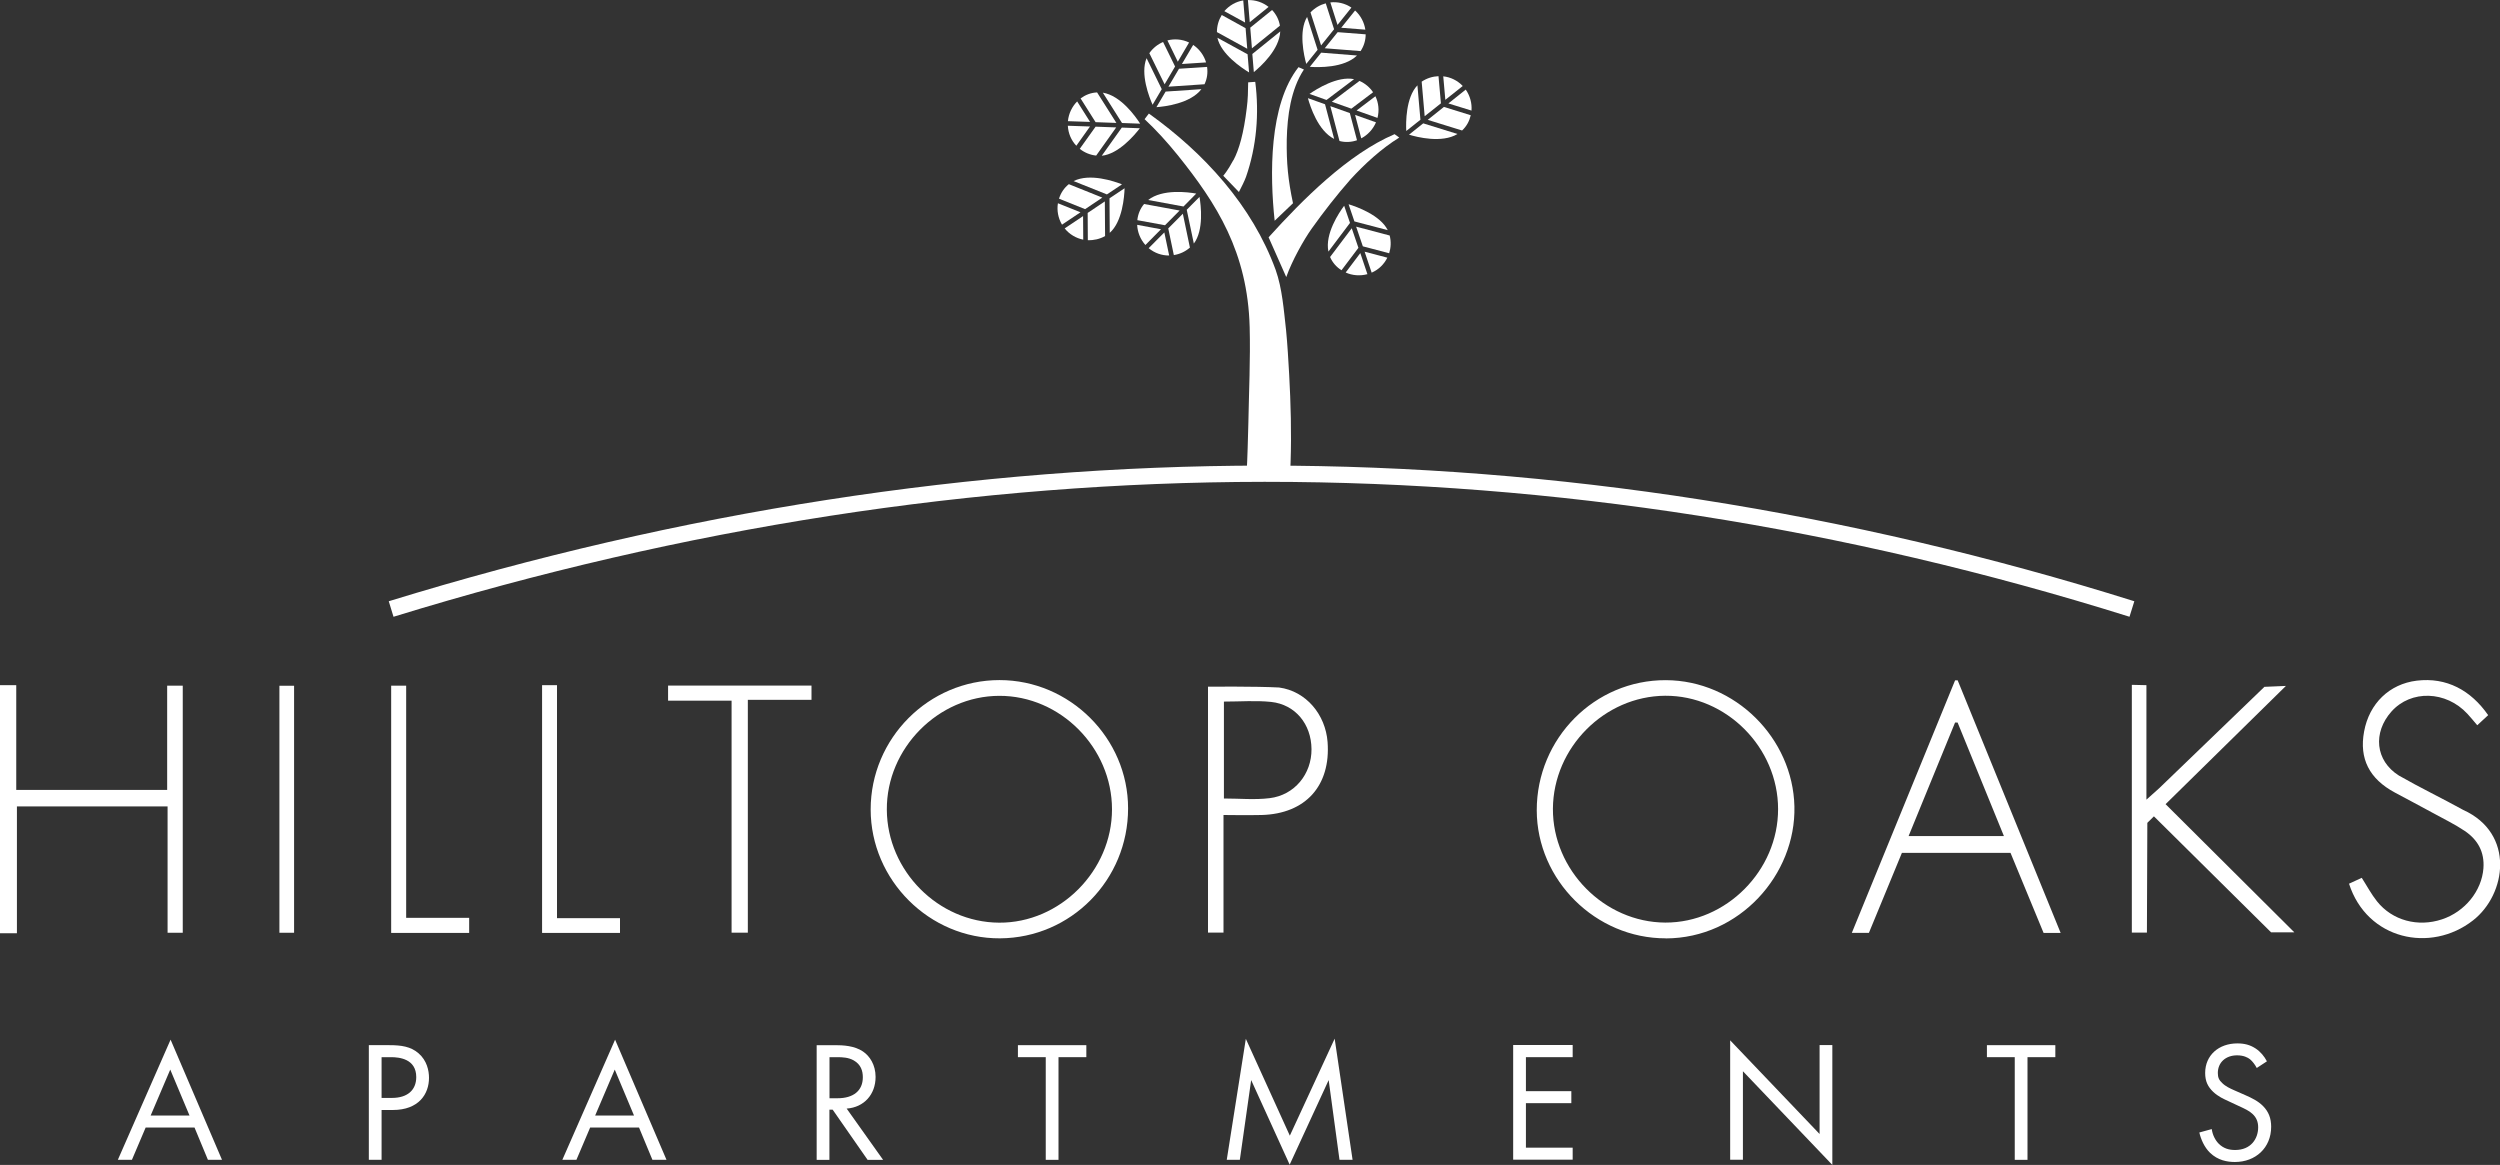 <?xml version="1.0" encoding="UTF-8"?>
<svg id="logos" xmlns="http://www.w3.org/2000/svg" viewBox="0 0 300 139.79">
  <rect x="0" y="0" width="300" height="139.79" fill="#333333" stroke="none"/>
  <defs>
    <style>
      .cls-1 {
        fill: #fff;
        stroke-width: 0px;
      }
    </style>
  </defs>
  <g id="JNNMXS.tif">
    <g>
      <path class="cls-1" d="m0,82.22h1.95v12.57h18.11v-12.51h1.87v29.65h-1.82v-15.16H2.03v15.22H0v-29.77Z"/>
      <path class="cls-1" d="m135.37,97.01c0,8.58-6.85,15.54-15.37,15.59-8.46.05-15.52-6.98-15.52-15.47,0-8.53,6.96-15.52,15.46-15.52,8.44,0,15.43,6.97,15.43,15.39Zm-1.93.11c0-7.4-6.2-13.64-13.53-13.62-7.33.02-13.54,6.3-13.49,13.67.04,7.33,6.17,13.51,13.47,13.55,7.3.05,13.55-6.22,13.55-13.6Z"/>
      <path class="cls-1" d="m199.9,112.6c-8.42.02-15.47-6.98-15.49-15.36-.01-8.64,6.95-15.65,15.49-15.62,8.33.03,15.24,6.97,15.43,15.15.19,8.19-6.59,15.82-15.44,15.84Zm13.47-15.51c0-7.4-6.23-13.64-13.55-13.6-7.29.05-13.42,6.22-13.47,13.55-.04,7.36,6.16,13.64,13.49,13.67,7.31.02,13.54-6.24,13.53-13.62Z"/>
      <path class="cls-1" d="m247.28,111.95h-2.05c-1.31-3.18-2.63-6.37-3.97-9.61h-13.03c-1.31,3.17-2.62,6.36-3.96,9.6h-2.05c4.16-10.16,8.27-20.23,12.39-30.3.1,0,.2,0,.31,0,4.11,10.07,8.21,20.15,12.36,30.32Zm-6.81-11.62c-1.89-4.64-3.72-9.14-5.56-13.63h-.3c-1.84,4.5-3.68,8.99-5.58,13.63h11.43Z"/>
      <path class="cls-1" d="m257.57,82.22v13.74c.68-.61,1.54-1.38,1.54-1.38l12.62-12.16,2.58-.11s-9.66,9.49-14.44,14.19c5.11,5.08,10.16,10.11,15.45,15.38h-2.79c-4.58-4.54-9.32-9.23-14.06-13.92l-.79.78-.05,13.17h-1.81v-29.73l1.74.04Z"/>
      <path class="cls-1" d="m281.87,106.05c.56-.26,1.05-.48,1.54-.71.63.98,1.15,1.97,1.83,2.82,1.84,2.31,4.92,3.12,7.8,2.16,2.77-.92,4.76-3.42,4.97-6.11.15-1.97-.68-3.44-2.23-4.49-1.22-.82-2.57-1.47-3.86-2.18-1.5-.82-3.02-1.62-4.53-2.43-3.08-1.65-4.3-4.07-3.7-7.32.62-3.38,3.04-5.71,6.32-6.11,3.58-.43,6.49,1.15,8.57,4.14-.38.34-.82.77-1.31,1.21-.41-.48-.78-.94-1.18-1.37-2.57-2.78-6.78-2.9-9.12-.27-2.24,2.52-1.95,5.89.9,7.68,2.55,1.46,5.14,2.7,7.71,4.12,6.24,2.82,5.2,10.13,1.18,13.26-5.08,3.97-12.72,2.32-14.88-4.41Z"/>
      <path class="cls-1" d="m144.96,82.4s5.73-.05,8.53.1c3.26.44,5.57,3.26,5.82,6.54.39,5.24-2.63,8.61-7.9,8.76-1.48.04-4.59,0-4.59,0v14.11h-1.86v-29.52Zm1.91,1.8v11.62c1.89,0,3.71.18,5.48-.04,3-.36,5.05-2.9,5.03-5.88-.02-3-1.94-5.36-4.85-5.67-1.83-.19-3.69-.04-5.65-.04Z"/>
      <polygon class="cls-1" points="87.79 84.08 80.17 84.08 80.17 82.27 97.38 82.27 97.38 83.98 89.74 83.98 89.74 111.92 87.79 111.92 87.79 84.08"/>
      <polygon class="cls-1" points="48.74 110.14 56.3 110.14 56.3 111.95 46.94 111.95 46.94 82.28 48.74 82.28 48.74 110.14"/>
      <polygon class="cls-1" points="66.84 82.22 66.84 110.18 74.4 110.18 74.4 111.95 65.05 111.95 65.05 82.22 66.84 82.22"/>
      <path class="cls-1" d="m35.29,111.93h-1.76v-29.64h1.76v29.64Z"/>
    </g>
  </g>
  <g>
    <path class="cls-1" d="m23.34,135.3h-5.86l-1.65,3.88h-1.69l6.33-14.42,6.17,14.42h-1.69l-1.61-3.88Zm-.6-1.44l-2.31-5.51-2.35,5.51h4.66Z"/>
    <path class="cls-1" d="m46.75,125.42c1.38,0,2.54.16,3.47.97,1.01.87,1.26,2.08,1.26,2.95,0,1.94-1.22,3.86-4.35,3.86h-1.34v5.98h-1.53v-13.76h2.5Zm-.97,6.33h1.26c1.82,0,2.91-.91,2.91-2.5,0-2.19-2.04-2.39-3.03-2.39h-1.13v4.89Z"/>
    <path class="cls-1" d="m76.68,135.3h-5.86l-1.65,3.88h-1.69l6.33-14.42,6.17,14.42h-1.69l-1.61-3.88Zm-.6-1.44l-2.31-5.51-2.35,5.51h4.66Z"/>
    <path class="cls-1" d="m100.22,125.42c.93,0,2.31.06,3.34.76.8.54,1.51,1.59,1.51,3.05,0,2.1-1.38,3.65-3.47,3.8l4.37,6.15h-1.86l-4.19-6.02h-.39v6.02h-1.53v-13.76h2.21Zm-.68,6.37h.97c1.9,0,3.03-.91,3.03-2.52,0-.76-.23-1.53-1.09-2.02-.62-.35-1.32-.39-1.98-.39h-.93v4.93Z"/>
    <path class="cls-1" d="m127.02,126.86v12.32h-1.53v-12.32h-3.34v-1.44h8.21v1.44h-3.34Z"/>
    <path class="cls-1" d="m147.21,139.18l2.29-14.52,5.28,11.62,5.38-11.64,2.15,14.54h-1.57l-1.3-9.57-4.68,10.15-4.62-10.15-1.36,9.57h-1.57Z"/>
    <path class="cls-1" d="m188.72,126.86h-5.61v4.08h5.45v1.44h-5.45v5.34h5.61v1.44h-7.14v-13.76h7.14v1.44Z"/>
    <path class="cls-1" d="m207.62,139.18v-14.34l10.73,11.24v-10.67h1.53v14.38l-10.73-11.24v10.62h-1.53Z"/>
    <path class="cls-1" d="m243.3,126.86v12.32h-1.53v-12.32h-3.34v-1.44h8.21v1.44h-3.34Z"/>
    <path class="cls-1" d="m270.8,128.14c-.19-.37-.5-.78-.8-1.03-.27-.21-.76-.47-1.55-.47-1.36,0-2.31.85-2.31,2.12,0,.54.14.85.52,1.2.41.41.93.64,1.44.87l1.32.58c.8.35,1.55.72,2.13,1.3.7.7.99,1.51.99,2.5,0,2.54-1.88,4.23-4.35,4.23-.91,0-2.04-.19-2.99-1.11-.68-.66-1.09-1.61-1.28-2.43l1.49-.41c.1.72.43,1.34.83,1.75.6.6,1.28.76,1.98.76,1.88,0,2.76-1.34,2.76-2.72,0-.62-.19-1.16-.68-1.61-.39-.37-.93-.62-1.65-.95l-1.24-.58c-.54-.25-1.22-.54-1.84-1.13-.6-.58-.95-1.22-.95-2.25,0-2.13,1.63-3.55,3.86-3.55.85,0,1.53.17,2.21.62.56.37,1.03.93,1.34,1.53l-1.22.8Z"/>
  </g>
  <g>
    <path class="cls-1" d="m137.87,13.63c6.63,4.74,12.4,11.05,15.21,18.76.79,2.22.98,4.87,1.25,7.25.17,1.73.27,3.57.37,5.29.19,3.49.29,7.03.17,10.54,0,.49-.06,1.1-.09,1.58,0,0-5.18-.4-5.18-.4.09-1.58.16-4.15.2-5.75.07-3.8.26-7.85.16-11.65-.24-8.97-3.92-14.77-8.65-20.65-1.22-1.51-2.55-2.98-3.96-4.3l.51-.67h0Z"/>
    <path class="cls-1" d="m152.23,28.48c4.09-4.53,9.53-9.99,15.12-12.38,0,0,.56.41.56.41-2.12,1.3-4.2,3.21-5.87,5.04-1.65,1.88-3.19,3.85-4.64,5.89-.95,1.34-2.35,3.83-3.05,5.81,0,0-2.12-4.78-2.12-4.78h0Z"/>
    <path class="cls-1" d="m152.96,26.5c-.59-5.5-.7-13.92,2.86-18.44,0,0,.65.28.65.28-1.58,2.4-1.99,5.56-2.06,8.4-.04,2.87.16,4.85.75,7.65,0,0-2.21,2.11-2.21,2.11h0Z"/>
    <path class="cls-1" d="m47.22,74.01l-.57-1.86c34.99-10.77,70.31-16.25,104.98-16.28h.24c34.76,0,69.83,5.48,104.25,16.28l-.58,1.86c-34.23-10.74-69.11-16.19-103.66-16.19h-.24c-34.47.03-69.6,5.47-104.41,16.19Z"/>
    <path class="cls-1" d="m148.01,19.23c.69-1.3,1.24-3.25,1.6-6.25.14-1.03.16-2.06.17-3.1,0,0,.85-.06.85-.06.49,3.82.16,7.76-1.11,11.41-.2.55-.58,1.28-.85,1.81,0,0-1.88-1.95-1.88-1.95,0,0,.52-.57,1.21-1.87Z"/>
    <g>
      <path class="cls-1" d="m149.41,2.71l-.22-2.66c-.91.15-1.7.63-2.27,1.29l2.48,1.36Z"/>
      <path class="cls-1" d="m149.97,2.66l2.26-1.83c-.68-.54-1.56-.85-2.48-.82l.22,2.65Z"/>
      <path class="cls-1" d="m149.67,5.85l-.2-2.47-2.86-1.58c-.37.6-.58,1.3-.58,2.05l3.64,2Z"/>
      <path class="cls-1" d="m150.23,5.8l3.36-2.72c-.12-.73-.46-1.37-.94-1.88l-2.62,2.12.2,2.48Z"/>
      <path class="cls-1" d="m149.72,6.52l-3.63-1.99c.43,1.98,2.94,3.64,3.8,4.16l-.18-2.17Z"/>
      <path class="cls-1" d="m150.28,6.48l.18,2.17c.79-.64,3.08-2.7,3.17-4.88l-3.35,2.71Z"/>
      <polygon class="cls-1" points="150.19 8.86 150.19 8.86 150.19 8.86 150.19 8.86"/>
    </g>
    <g>
      <path class="cls-1" d="m160.5,2.99l1.67-2.08c-.77-.52-1.67-.72-2.53-.62l.86,2.7Z"/>
      <path class="cls-1" d="m160.94,3.33l2.9.23c-.13-.86-.55-1.69-1.23-2.3l-1.67,2.08Z"/>
      <path class="cls-1" d="m158.53,5.45l1.56-1.94-1-3.11c-.68.18-1.32.55-1.83,1.09l1.27,3.96Z"/>
      <path class="cls-1" d="m158.96,5.79l4.31.34c.41-.61.61-1.31.61-2.01l-3.36-.26-1.56,1.94Z"/>
      <path class="cls-1" d="m158.11,5.97l-1.26-3.94c-1.04,1.73-.37,4.66-.1,5.64l1.36-1.69Z"/>
      <path class="cls-1" d="m158.54,6.32l-1.36,1.7c1.01.07,4.1.16,5.66-1.36l-4.29-.34Z"/>
      <polygon class="cls-1" points="156.84 7.99 156.84 7.99 156.84 7.99 156.84 7.99"/>
    </g>
    <g>
      <path class="cls-1" d="m141.34,7.4l1.35-2.3c-.84-.4-1.75-.47-2.6-.25l1.24,2.54Z"/>
      <path class="cls-1" d="m141.83,7.68l2.9-.19c-.25-.83-.79-1.59-1.55-2.1l-1.35,2.29Z"/>
      <path class="cls-1" d="m139.75,10.12l1.26-2.14-1.44-2.94c-.65.28-1.22.73-1.65,1.34l1.83,3.73Z"/>
      <path class="cls-1" d="m140.23,10.4l4.31-.29c.32-.66.41-1.38.31-2.08l-3.37.22-1.26,2.14Z"/>
      <path class="cls-1" d="m139.41,10.7l-1.82-3.72c-.78,1.87.31,4.67.72,5.59l1.1-1.87Z"/>
      <path class="cls-1" d="m139.88,10.98l-1.11,1.88c1.01-.07,4.08-.44,5.4-2.16l-4.3.29Z"/>
      <polygon class="cls-1" points="138.45 12.88 138.45 12.88 138.45 12.88 138.45 12.88"/>
    </g>
    <g>
      <path class="cls-1" d="m130.8,15.18l-2.66-.09c.05.93.42,1.77,1.02,2.4l1.64-2.31Z"/>
      <path class="cls-1" d="m130.81,14.63l-1.55-2.46c-.61.62-1.02,1.45-1.11,2.37l2.66.09Z"/>
      <path class="cls-1" d="m133.95,15.29l-2.48-.09-1.9,2.66c.55.44,1.23.73,1.97.81l2.41-3.39Z"/>
      <path class="cls-1" d="m133.96,14.74l-2.31-3.65c-.74.03-1.41.3-1.98.72l1.8,2.85,2.48.09Z"/>
      <path class="cls-1" d="m134.61,15.32l-2.4,3.37c2.02-.2,3.96-2.5,4.57-3.3l-2.17-.08Z"/>
      <path class="cls-1" d="m134.64,14.76l2.18.08c-.55-.86-2.33-3.37-4.48-3.72l2.3,3.64Z"/>
      <polygon class="cls-1" points="136.99 15.12 136.99 15.12 136.99 15.12 136.99 15.12"/>
    </g>
    <g>
      <path class="cls-1" d="m129.97,25.93l-2.21,1.48c.58.72,1.38,1.18,2.23,1.35l-.02-2.83Z"/>
      <path class="cls-1" d="m129.65,25.47l-2.7-1.08c-.14.86.02,1.77.49,2.57l2.21-1.48Z"/>
      <path class="cls-1" d="m132.58,24.17l-2.06,1.38.02,3.27c.7.03,1.42-.13,2.07-.49l-.03-4.16Z"/>
      <path class="cls-1" d="m132.27,23.71l-4.01-1.61c-.58.46-.97,1.07-1.18,1.74l3.13,1.26,2.06-1.38Z"/>
      <path class="cls-1" d="m133.14,23.8l.03,4.14c1.52-1.34,1.75-4.34,1.78-5.35l-1.81,1.21Z"/>
      <path class="cls-1" d="m132.83,23.33l1.81-1.21c-.95-.37-3.86-1.37-5.81-.39l4,1.6Z"/>
      <polygon class="cls-1" points="134.95 22.25 134.95 22.25 134.95 22.25 134.95 22.25"/>
    </g>
    <g>
      <path class="cls-1" d="m139.72,27.89l-1.88,1.89c.71.59,1.58.89,2.46.88l-.58-2.77Z"/>
      <path class="cls-1" d="m139.32,27.51l-2.86-.53c.04.87.37,1.73.99,2.42l1.87-1.89Z"/>
      <path class="cls-1" d="m141.94,25.65l-1.75,1.76.67,3.2c.7-.11,1.37-.41,1.93-.9l-.85-4.07Z"/>
      <path class="cls-1" d="m141.54,25.26l-4.25-.78c-.47.56-.74,1.24-.81,1.94l3.32.61,1.75-1.76Z"/>
      <path class="cls-1" d="m142.41,25.18l.85,4.05c1.22-1.62.85-4.6.68-5.6l-1.53,1.54Z"/>
      <path class="cls-1" d="m142.02,24.78l1.53-1.55c-1-.18-4.06-.58-5.77.77l4.24.78Z"/>
      <polygon class="cls-1" points="143.88 23.3 143.88 23.3 143.88 23.3 143.88 23.3"/>
    </g>
    <g>
      <path class="cls-1" d="m173.44,11.98l2.09-1.66c-.64-.67-1.47-1.07-2.34-1.16l.25,2.82Z"/>
      <path class="cls-1" d="m173.8,12.41l2.78.86c.07-.87-.17-1.76-.69-2.52l-2.08,1.66Z"/>
      <path class="cls-1" d="m170.97,13.94l1.94-1.54-.29-3.26c-.7.03-1.4.24-2.02.66l.36,4.14Z"/>
      <path class="cls-1" d="m171.32,14.38l4.13,1.28c.54-.5.88-1.14,1.04-1.83l-3.22-1-1.94,1.55Z"/>
      <path class="cls-1" d="m170.45,14.36l-.36-4.12c-1.4,1.46-1.39,4.47-1.34,5.48l1.7-1.35Z"/>
      <path class="cls-1" d="m170.79,14.8l-1.71,1.36c.97.3,3.96,1.05,5.82-.08l-4.12-1.28Z"/>
      <polygon class="cls-1" points="168.77 16.05 168.77 16.05 168.77 16.05 168.77 16.05"/>
    </g>
    <g>
      <path class="cls-1" d="m163.75,30.19l.85,2.53c.85-.37,1.5-1.02,1.88-1.8l-2.74-.72Z"/>
      <path class="cls-1" d="m163.23,30.38l-1.75,2.32c.79.36,1.72.44,2.61.2l-.85-2.52Z"/>
      <path class="cls-1" d="m162.74,27.21l.8,2.35,3.16.83c.21-.67.25-1.4.06-2.13l-4.02-1.06Z"/>
      <path class="cls-1" d="m162.21,27.39l-2.6,3.45c.29.68.78,1.22,1.37,1.59l2.03-2.69-.8-2.35Z"/>
      <path class="cls-1" d="m162.53,26.57l4,1.05c-.9-1.81-3.74-2.82-4.7-3.11l.7,2.06Z"/>
      <path class="cls-1" d="m162,26.75l-.7-2.06c-.61.82-2.33,3.37-1.89,5.5l2.59-3.44Z"/>
      <polygon class="cls-1" points="161.5 24.42 161.5 24.42 161.5 24.42 161.5 24.42"/>
    </g>
    <g>
      <path class="cls-1" d="m162.79,13.26l2.51.89c.23-.9.13-1.81-.25-2.6l-2.26,1.71Z"/>
      <path class="cls-1" d="m162.61,13.79l.74,2.81c.77-.4,1.41-1.08,1.77-1.92l-2.51-.89Z"/>
      <path class="cls-1" d="m159.82,12.21l2.34.83,2.61-1.97c-.39-.58-.95-1.06-1.63-1.36l-3.32,2.5Z"/>
      <path class="cls-1" d="m159.64,12.74l1.1,4.18c.71.19,1.44.14,2.1-.09l-.86-3.26-2.34-.83Z"/>
      <path class="cls-1" d="m159.19,11.99l3.3-2.49c-1.98-.41-4.52,1.19-5.35,1.77l2.05.73Z"/>
      <path class="cls-1" d="m159,12.51l-2.05-.73c.27.98,1.21,3.92,3.15,4.89l-1.1-4.17Z"/>
      <polygon class="cls-1" points="156.87 11.46 156.87 11.46 156.87 11.46 156.87 11.46"/>
    </g>
  </g>
</svg>